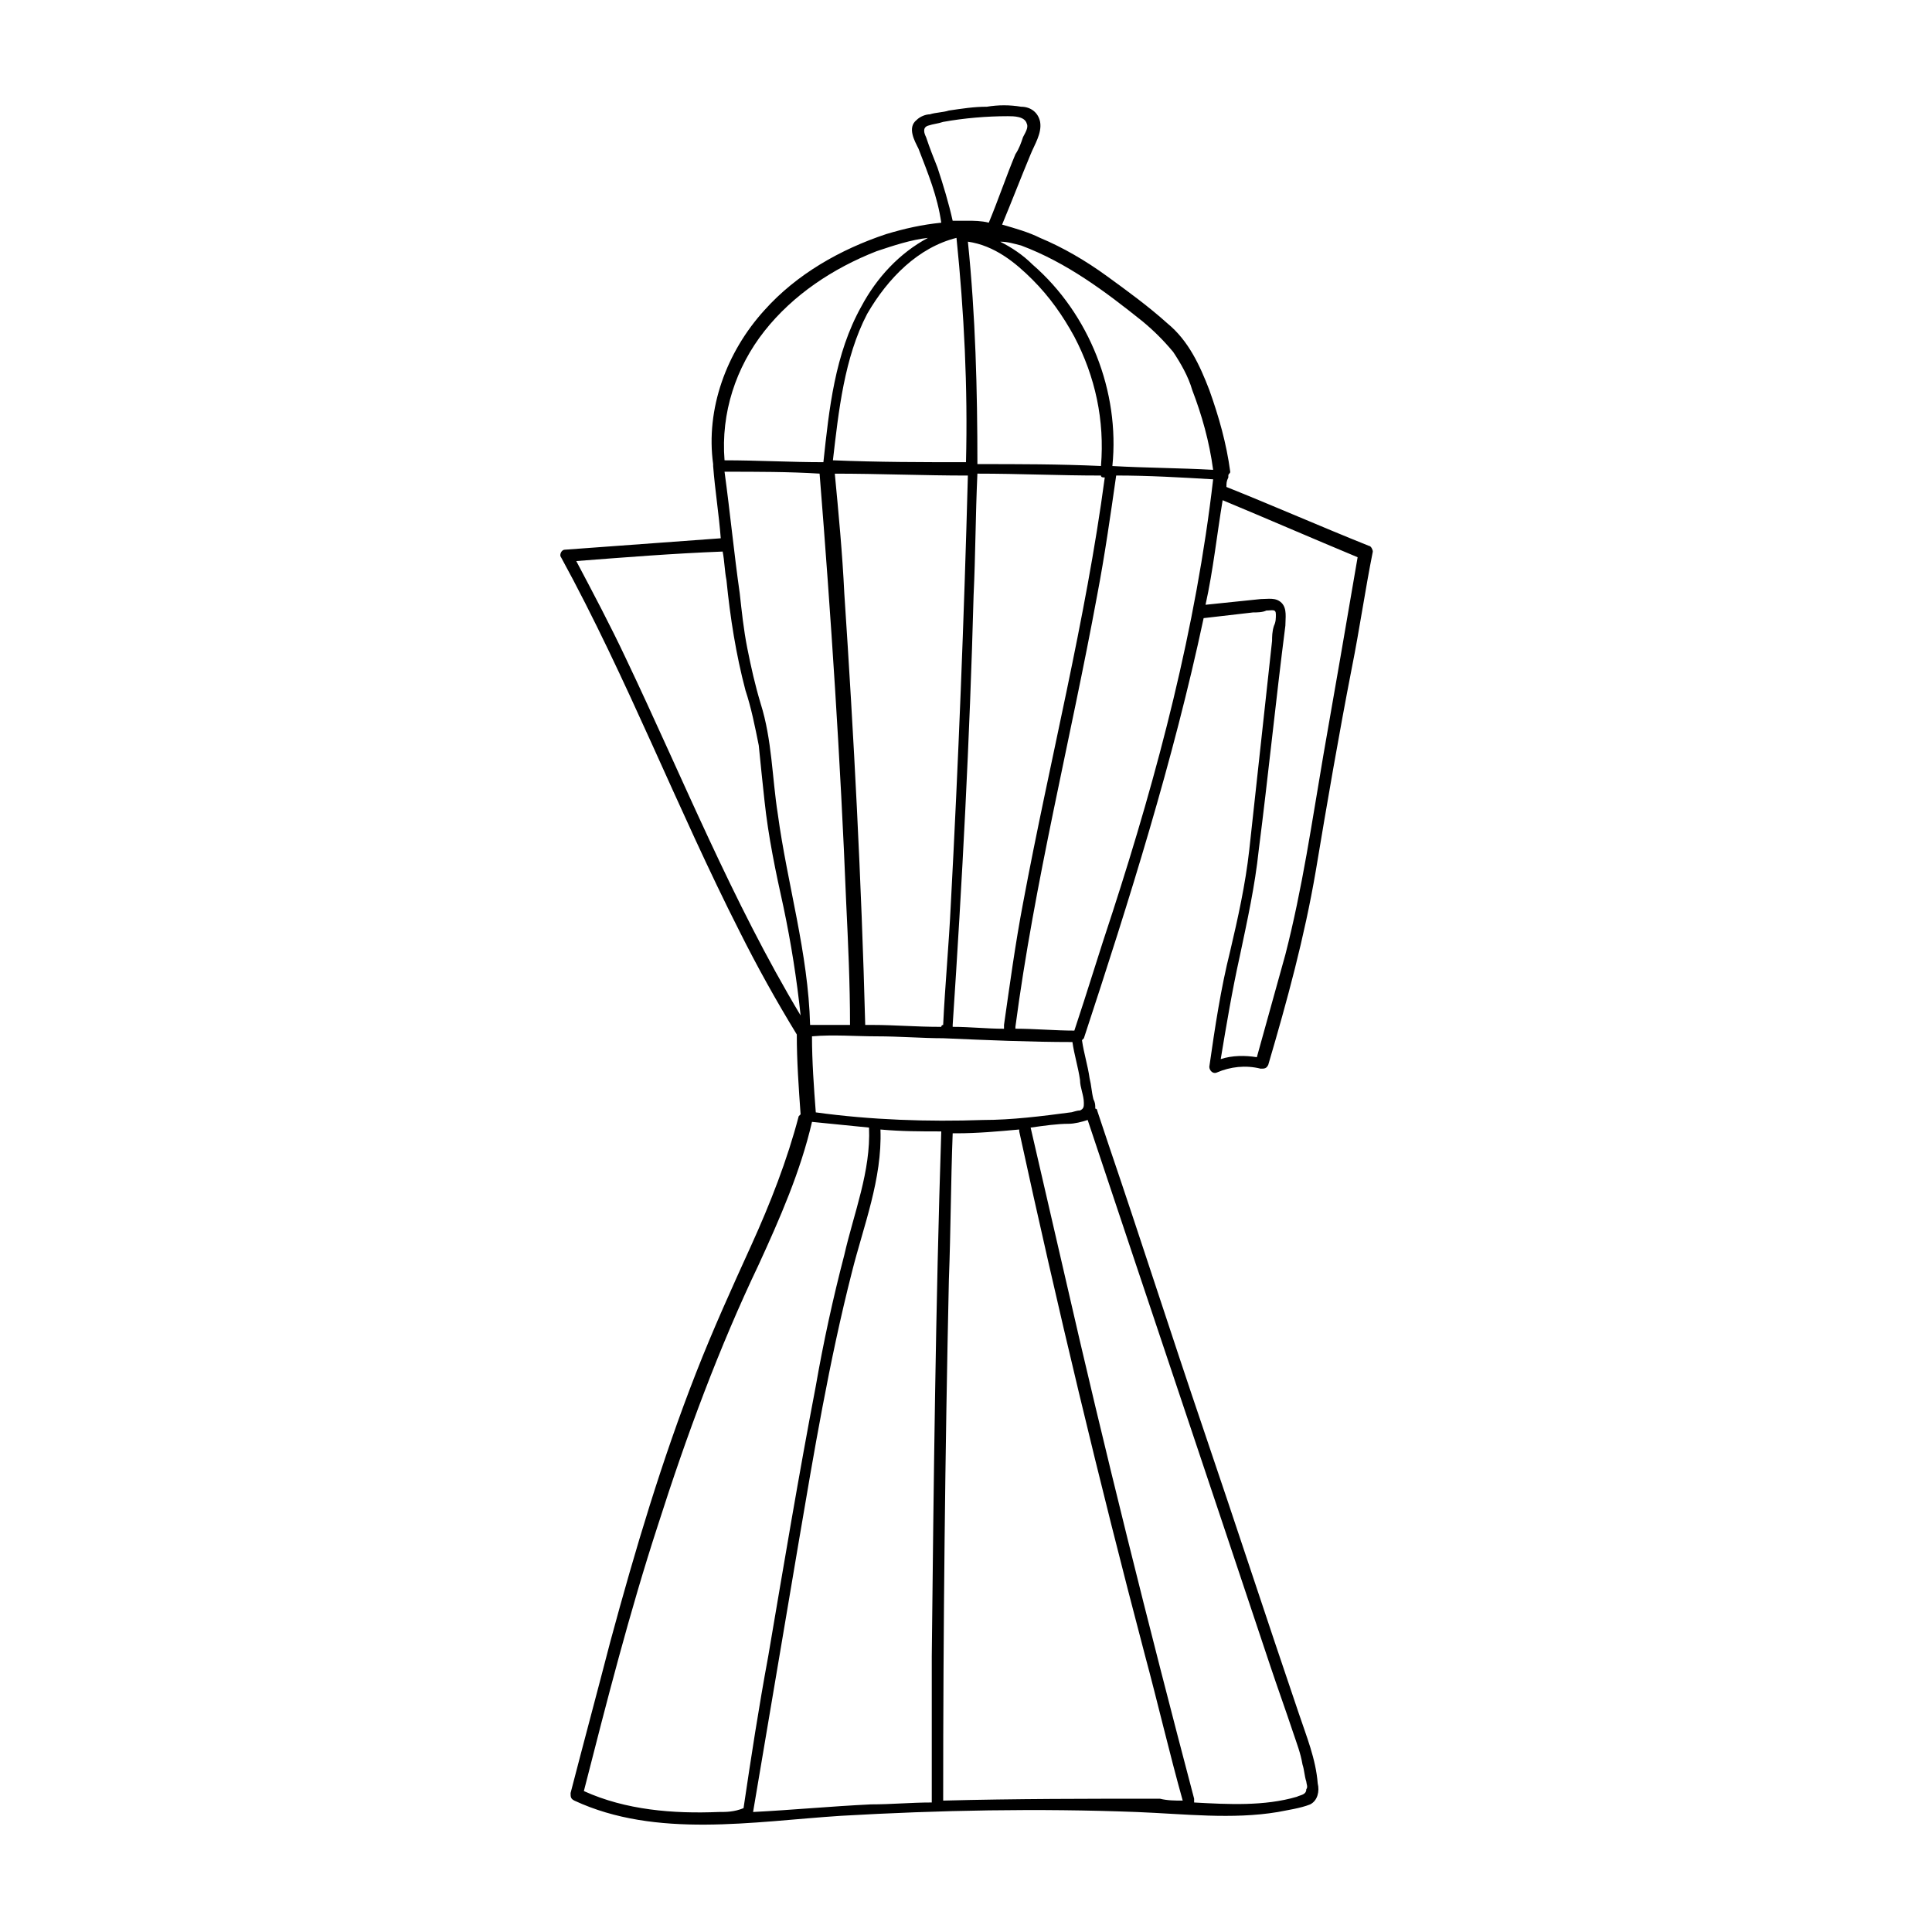 <?xml version="1.0" encoding="UTF-8"?>
<!-- Uploaded to: ICON Repo, www.svgrepo.com, Generator: ICON Repo Mixer Tools -->
<svg fill="#000000" width="800px" height="800px" version="1.1" viewBox="144 144 512 512" xmlns="http://www.w3.org/2000/svg">
 <path d="m481.11 313.85c-1.008 9.07-2.016 18.641-3.023 27.711-1.008 9.07-2.016 18.641-3.023 27.711-1.008 9.07-3.023 18.137-5.039 26.703-2.519 10.078-4.031 20.152-5.543 30.73 0 1.008 1.008 2.016 2.016 1.512 3.527-1.512 7.559-2.016 11.586-1.008 1.008 0 1.512 0 2.016-1.008 5.039-17.129 9.574-33.754 12.594-51.387 3.023-18.137 6.047-35.77 9.574-53.906 2.016-10.078 3.527-20.656 5.543-30.73 0-0.504-0.504-1.512-1.008-1.512-12.594-5.039-25.191-10.578-37.785-15.617 0-1.008 0-1.512 0.504-2.519v-0.504c0-0.504 0.504-0.504 0.504-1.008-1.008-7.559-3.023-14.609-5.543-21.664-2.519-6.551-5.543-13.098-11.082-17.633-5.039-4.535-10.578-8.566-16.121-12.594-5.543-4.031-11.586-7.559-17.633-10.078-3.023-1.512-6.551-2.519-10.078-3.527 2.519-6.047 5.039-12.594 7.559-18.641 1.008-2.519 3.023-5.543 2.519-8.566-0.504-2.519-2.519-4.031-5.039-4.031-3.023-0.504-6.047-0.504-9.07 0-3.527 0-6.551 0.504-10.078 1.008-1.512 0.504-3.527 0.504-5.039 1.008-1.008 0-2.519 0.504-3.527 1.512-2.519 2.016-0.504 5.543 0.504 7.559 2.519 6.551 5.039 12.594 6.047 19.648-5.039 0.504-9.574 1.512-14.609 3.023-12.09 4.031-23.68 10.578-32.242 20.152-10.078 11.082-15.617 26.199-13.602 40.809v0.504c0.504 6.551 1.512 12.594 2.016 19.145-13.602 1.008-27.711 2.016-41.312 3.023-1.008 0-1.512 1.512-1.008 2.016 17.633 32.242 30.73 66.504 47.359 99.25 4.535 9.07 9.574 18.137 15.113 27.207 0 7.055 0.504 14.105 1.008 21.16l-0.504 0.504c-3.023 11.586-7.559 23.176-12.594 34.258-5.039 11.082-10.078 22.168-14.609 33.754-9.07 23.176-16.121 46.855-22.672 71.039-3.527 13.602-7.055 26.703-10.578 40.305 0 1.008 0 1.512 1.008 2.016 21.664 10.078 47.359 5.543 70.535 4.031 26.199-1.512 52.395-2.016 78.594-1.008 12.594 0.504 25.191 2.016 37.281 0 2.519-0.504 6.047-1.008 8.566-2.016 2.016-1.008 2.519-3.527 2.016-5.543-0.504-6.551-3.023-12.594-5.039-18.641-8.566-25.191-16.625-49.879-25.191-75.066-8.566-25.191-16.625-50.383-25.191-75.57-1.008-3.023-2.016-6.047-3.023-9.07 0-0.504-0.504-0.504-0.504-0.504 0-1.008 0-1.512-0.504-2.519-0.504-2.016-0.504-3.527-1.008-5.543-0.504-3.527-1.512-6.551-2.016-10.078l0.504-0.504c12.09-36.777 23.68-73.555 31.738-111.34 4.535-0.504 8.566-1.008 13.098-1.512 1.008 0 2.519 0 3.527-0.504 1.512 0 2.519-0.504 2.519 1.008 0 1.008 0 2.016-0.504 3.023-0.504 1.508-0.504 3.019-0.504 4.027zm-66.504-104.79c12.09 4.535 22.168 12.09 32.242 20.152 3.023 2.519 5.543 5.039 8.062 8.062 2.016 3.023 4.031 6.551 5.039 10.078 2.519 6.551 4.535 13.602 5.543 21.16-9.07-0.504-17.633-0.504-26.703-1.008 2.016-19.648-6.047-40.305-21.16-53.402-2.519-2.519-5.543-4.535-8.566-6.047 2.016-0.004 3.527 0.5 5.543 1.004zm-4.535 207.57c-4.535 0-9.07-0.504-13.602-0.504v-0.504c2.519-37.785 4.535-76.074 5.543-113.86 0.504-10.578 0.504-21.16 1.008-32.242 11.082 0 21.664 0.504 32.746 0.504 0 0.504 0.504 0.504 1.008 0.504-5.039 37.785-14.609 75.066-21.664 112.85-2.016 10.578-3.527 21.664-5.039 32.242v1.008zm-16.625-0.504h-0.504c-6.047 0-12.09-0.504-17.633-0.504h-2.016c-1.008-38.289-3.023-76.578-5.543-114.36-0.504-10.578-1.512-21.16-2.519-31.738 11.586 0 23.68 0.504 35.266 0.504-1.008 37.785-2.519 76.074-4.535 113.86-0.504 10.578-1.512 21.16-2.016 31.738-0.5 0-0.5 0.504-0.5 0.504zm24.184-198c4.535 4.535 8.062 9.574 11.082 15.113 5.543 10.578 8.062 22.168 7.055 34.258-11.082-0.504-21.664-0.504-32.746-0.504 0-19.648-0.504-39.297-2.519-58.945 7.051 1.008 12.594 5.543 17.129 10.078zm-25.191-29.727c-1.008-2.519-2.016-5.039-3.023-8.062-0.504-1.008-1.008-2.519 0.504-3.023s2.519-0.504 4.031-1.008c5.543-1.008 11.586-1.512 17.129-1.512 1.512 0 4.535 0 5.039 2.016 0.504 1.008-0.504 2.519-1.008 3.527-0.504 1.512-1.008 3.023-2.016 4.535-2.519 6.047-4.535 12.09-7.055 18.137-2.016-0.504-4.031-0.504-5.543-0.504h-4.031c-1.004-4.531-2.516-9.57-4.027-14.105zm5.039 18.641c2.016 19.648 3.023 39.801 2.519 59.449-11.586 0-23.176 0-35.266-0.504 1.512-13.098 3.023-27.207 9.07-38.793 5.539-9.57 13.598-17.633 23.676-20.152zm-50.887 24.688c7.559-9.574 18.137-16.625 29.727-21.16 4.535-1.512 9.07-3.023 13.602-3.527-7.559 4.031-13.602 10.578-17.633 18.137-7.055 12.594-8.566 27.207-10.078 41.312-8.566 0-17.633-0.504-26.199-0.504-1.004-12.594 3.027-24.688 10.582-34.258zm-36.777 86.656c-4.031-8.566-8.566-17.129-13.098-25.695 13.098-1.008 25.695-2.016 38.793-2.519 0.504 2.519 0.504 5.039 1.008 7.559 1.008 10.078 2.519 19.648 5.039 29.223 1.512 4.535 2.519 9.574 3.527 14.609 0.504 5.039 1.008 10.078 1.512 14.609 1.008 9.574 3.023 19.145 5.039 28.215 2.016 9.574 3.527 19.145 4.535 28.719-18.141-30.234-31.242-62.98-46.355-94.719zm40.305 41.312c-1.512-9.574-1.512-19.648-4.535-29.223-1.512-5.039-2.519-9.574-3.527-14.609-1.008-5.039-1.512-10.078-2.016-14.609-1.512-10.578-2.519-21.16-4.031-32.242 8.566 0 17.129 0 25.191 0.504 3.023 37.785 5.543 76.074 7.055 113.86 0.504 10.578 1.008 21.16 1.008 32.242h-10.578c-0.504-19.145-6.047-37.281-8.566-55.922zm-15.617 264.5c-12.09 0.504-24.688-0.504-35.77-5.543 6.047-23.68 12.09-47.359 19.648-70.535 7.559-23.68 16.121-46.855 26.703-69.023 5.543-12.09 11.082-24.688 14.105-37.785 5.039 0.504 10.078 1.008 15.113 1.512 0.504 11.586-4.031 22.672-6.551 33.754-3.023 11.586-5.543 23.176-7.559 34.762-4.535 23.68-8.566 47.863-12.594 71.539-2.519 13.602-4.535 26.703-6.551 40.305-2.516 1.016-4.531 1.016-6.547 1.016zm56.426-41.312v38.793c-5.543 0-10.578 0.504-16.121 0.504-10.578 0.504-21.16 1.512-31.234 2.016 4.031-23.68 8.062-47.863 12.09-71.539 4.031-23.68 8.062-47.863 14.105-71.539 3.023-12.09 8.062-24.688 7.559-37.785 5.543 0.504 10.578 0.504 16.121 0.504-1.512 46.344-2.016 92.695-2.519 139.05zm3.023 38.289c0-45.848 0.504-92.195 1.512-138.04 0.504-13.098 0.504-25.695 1.008-38.793h1.008c5.543 0 11.082-0.504 16.625-1.008v0.504c10.078 46.352 21.16 92.699 33.25 138.55 3.527 13.098 6.551 26.199 10.078 38.793-2.016 0-4.031 0-6.047-0.504-19.145 0-38.289 0-57.434 0.504zm86.656-35.77c2.016 6.047 4.031 11.586 6.047 17.633 1.008 3.023 2.016 5.543 2.519 8.566 0.504 1.512 0.504 3.023 1.008 4.535 0 0.504 0.504 1.512 0 2.016 0 1.512-1.512 1.512-2.519 2.016-8.566 2.519-18.137 2.016-27.207 1.512v-1.008c-12.09-45.848-23.68-92.195-34.258-138.55-3.023-13.098-6.047-26.199-9.07-39.297 3.527-0.504 7.055-1.008 10.078-1.008 1.512 0 3.527-0.504 5.039-1.008 16.117 48.359 32.238 96.223 48.363 144.59zm-49.375-149.13c0 1.008 0 1.512-1.008 2.016-1.008 0-2.016 0.504-2.519 0.504-7.559 1.008-15.617 2.016-23.176 2.016-14.609 0.504-29.727 0-44.336-2.016-0.504-6.551-1.008-13.602-1.008-20.152 5.543-0.504 11.586 0 17.129 0 6.047 0 12.09 0.504 17.633 0.504 11.586 0.504 23.176 1.008 34.258 1.008 0.504 3.527 1.512 6.551 2.016 10.078 0.004 2.012 1.012 4.027 1.012 6.043zm7.559-50.383c-3.527 10.578-6.551 20.656-10.078 31.234-5.039 0-10.578-0.504-15.617-0.504v-0.504c5.039-38.289 14.609-76.074 21.664-114.36 2.016-10.578 3.527-21.16 5.039-31.738 8.566 0 17.129 0.504 25.695 1.008-4.535 39.297-14.613 77.586-26.703 114.87zm44.84-82.121c-1.512-1.512-3.527-1.008-5.543-1.008-5.039 0.504-9.574 1.008-14.609 1.512 2.016-9.07 3.023-18.641 4.535-27.711 12.09 5.039 23.68 10.078 35.77 15.113-3.023 17.633-6.047 35.266-9.07 52.395-3.023 17.633-5.543 35.266-10.078 52.898-2.519 9.07-5.039 18.137-7.559 27.207-3.023-0.504-6.551-0.504-9.574 0.504 1.512-9.07 3.023-18.137 5.039-27.207 2.016-9.574 4.031-18.641 5.039-28.215 2.519-19.648 4.535-39.801 7.055-59.449 0-2.008 0.504-4.527-1.004-6.039z"/>
</svg>